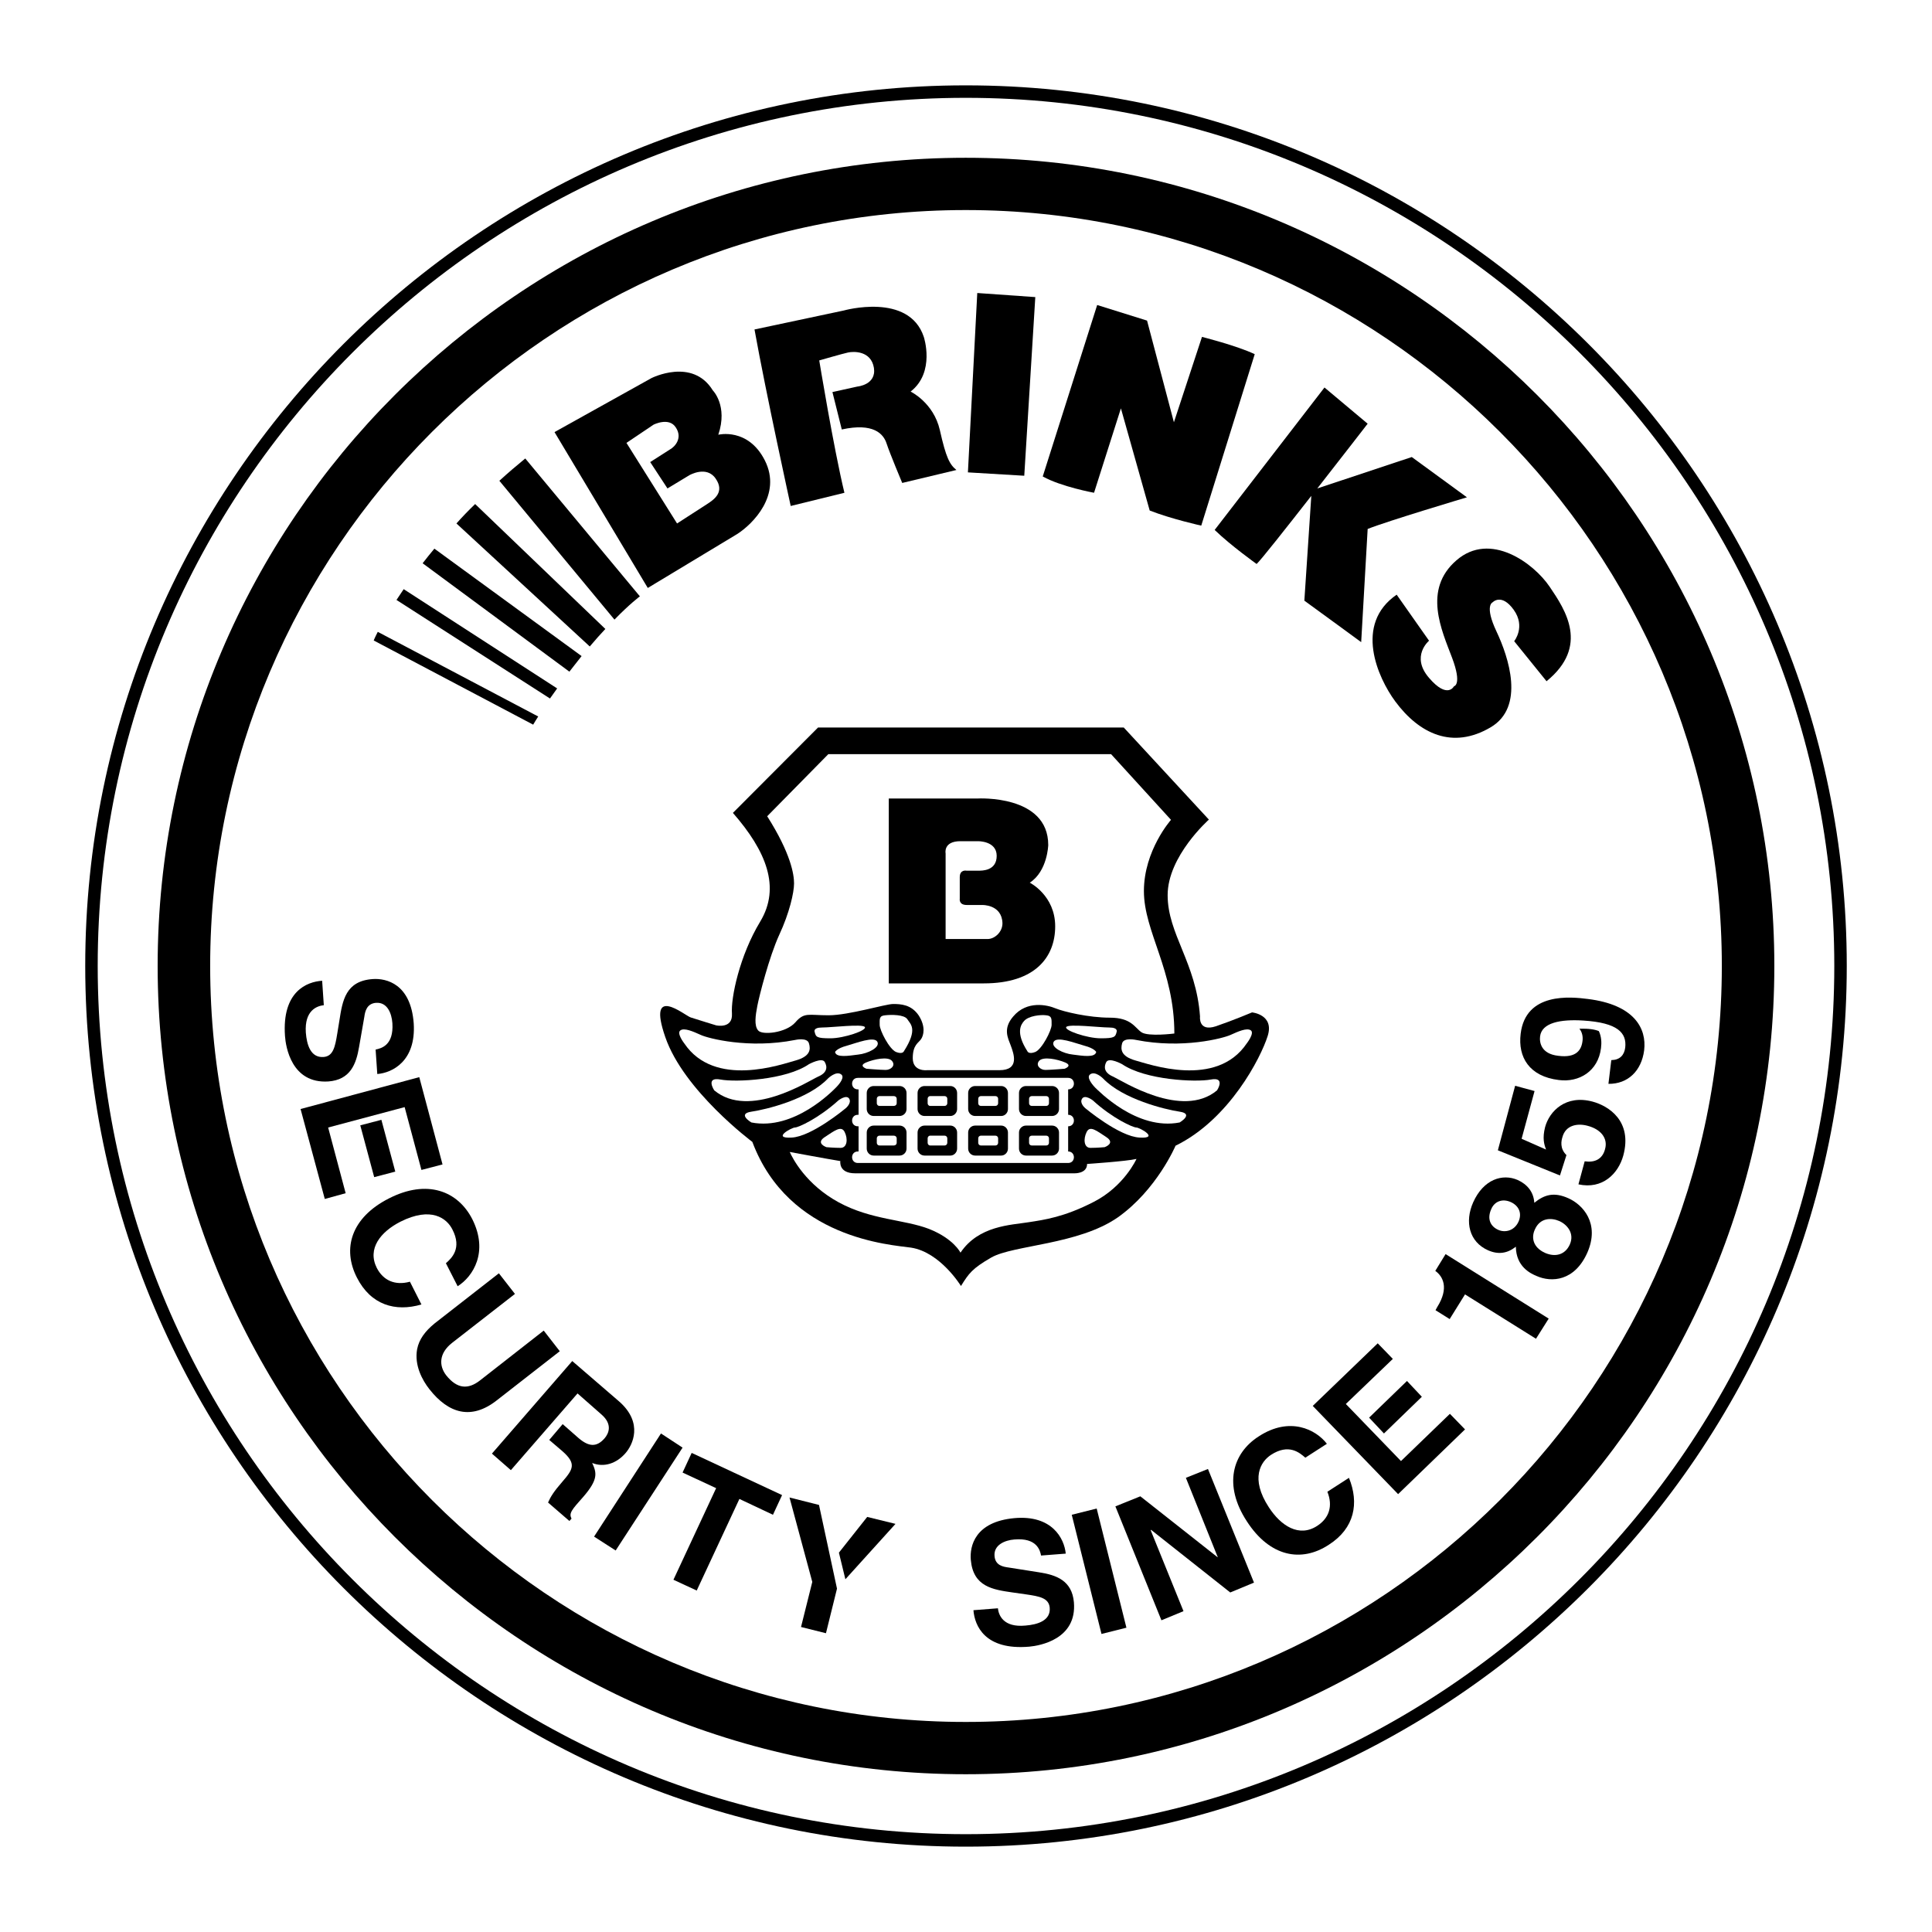 <?xml version="1.0" encoding="utf-8"?>
<!-- Generator: Adobe Illustrator 13.0.0, SVG Export Plug-In . SVG Version: 6.00 Build 14948)  -->
<!DOCTYPE svg PUBLIC "-//W3C//DTD SVG 1.0//EN" "http://www.w3.org/TR/2001/REC-SVG-20010904/DTD/svg10.dtd">
<svg version="1.0" id="Layer_1" xmlns="http://www.w3.org/2000/svg" xmlns:xlink="http://www.w3.org/1999/xlink" x="0px" y="0px"
	 width="192.756px" height="192.756px" viewBox="0 0 192.756 192.756" enable-background="new 0 0 192.756 192.756"
	 xml:space="preserve">
<g>
	<polygon fill-rule="evenodd" clip-rule="evenodd" fill="#FFFFFF" points="0,0 192.756,0 192.756,192.756 0,192.756 0,0 	"/>
	<path fill-rule="evenodd" clip-rule="evenodd" d="M96.354,8.516c48.422,0,87.898,39.476,87.898,87.85
		c0,48.4-39.476,87.875-87.898,87.875c-48.375,0-87.85-39.475-87.85-87.875C8.504,47.991,47.979,8.516,96.354,8.516L96.354,8.516z"
		/>
	<path fill-rule="evenodd" clip-rule="evenodd" fill="#FFFFFF" d="M96.354,9.76c47.729,0,86.654,38.901,86.654,86.606
		c0,47.73-38.925,86.63-86.654,86.63c-47.681,0-86.606-38.9-86.606-86.63C9.748,48.661,48.673,9.76,96.354,9.76L96.354,9.76z"/>
	<path fill-rule="evenodd" clip-rule="evenodd" d="M96.354,15.741c44.427,0,80.672,36.221,80.672,80.625
		c0,44.427-36.245,80.65-80.672,80.65c-44.379,0-80.625-36.223-80.625-80.65C15.729,51.962,51.975,15.741,96.354,15.741
		L96.354,15.741z"/>
	<path fill-rule="evenodd" clip-rule="evenodd" fill="#FFFFFF" d="M96.354,20.957c41.557,0,75.433,33.9,75.433,75.409
		c0,41.533-33.876,75.433-75.433,75.433c-41.509,0-75.385-33.9-75.385-75.433C20.969,54.857,54.845,20.957,96.354,20.957
		L96.354,20.957z"/>
	<path fill-rule="evenodd" clip-rule="evenodd" d="M155.471,105.338c-1.723-0.191-1.89-1.34-1.817-1.938
		c0.167-1.365,2.033-1.723,4.306-1.58c3.47,0.215,4.354,1.244,4.188,2.703c-0.097,0.742-0.526,1.221-1.364,1.244h-0.024
		l-0.286,2.369c1.938,0.023,3.301-1.291,3.564-3.35c0.263-2.178-0.981-4.545-5.622-5.119c-1.699-0.217-6.196-0.695-6.699,3.469
		c-0.287,2.344,0.861,4.258,3.804,4.617c2.01,0.264,3.924-0.861,4.211-3.182c0.071-0.551,0.048-1.148-0.215-1.699
		c-0.407-0.168-1.005-0.264-1.938-0.238c0.287,0.357,0.359,0.812,0.312,1.195C157.792,104.738,157.289,105.576,155.471,105.338
		L155.471,105.338z"/>
	<path fill-rule="evenodd" clip-rule="evenodd" d="M151.811,113.615l1.292-4.762l-1.938-0.525l-1.723,6.436l6.196,2.512l0.646-2.033
		c-0.693-0.67-0.502-1.459-0.406-1.771c0.311-1.219,1.507-1.436,2.536-1.146c1.268,0.334,2.033,1.219,1.723,2.32
		c-0.264,1.027-1.053,1.363-2.034,1.219l-0.622,2.297c2.393,0.527,3.972-1.053,4.474-2.869c0.934-3.445-1.459-4.953-3.062-5.385
		c-2.68-0.717-4.307,0.957-4.737,2.537c-0.287,1.125-0.096,1.746,0.096,2.248L151.811,113.615L151.811,113.615z"/>
	<path fill-rule="evenodd" clip-rule="evenodd" d="M156.476,119.549c-1.436-0.646-2.393-0.359-3.397,0.453
		c-0.071-1.1-0.717-1.842-1.65-2.271c-1.531-0.67-3.421-0.072-4.45,2.225c-0.861,1.938-0.406,3.947,1.483,4.785
		c1.029,0.455,1.938,0.311,2.775-0.359c0.024,2.01,1.483,2.68,2.058,2.92c1.507,0.67,3.804,0.525,5.072-2.322
		C159.658,122.037,157.888,120.17,156.476,119.549L156.476,119.549z"/>
	<path fill-rule="evenodd" clip-rule="evenodd" d="M144.634,131.605l1.531-2.463l7.081,4.426l1.268-2.01l-10.287-6.436l-1.028,1.674
		c0.741,0.527,1.411,1.676,0.191,3.613l-0.168,0.311L144.634,131.605L144.634,131.605z"/>
	<polygon fill-rule="evenodd" clip-rule="evenodd" points="138.078,143.018 141.858,139.357 140.375,137.779 136.595,141.439 
		138.078,143.018 	"/>
	<polygon fill-rule="evenodd" clip-rule="evenodd" points="137.456,134.023 130.973,140.268 139.489,149.07 146.165,142.611 
		144.657,141.057 139.776,145.77 134.274,140.076 138.963,135.578 137.456,134.023 	"/>
	<path fill-rule="evenodd" clip-rule="evenodd" d="M132.384,144.047c-1.101-1.436-3.708-2.752-6.794-0.742
		c-2.656,1.699-3.541,4.881-1.196,8.471c2.297,3.564,5.454,4.139,8.182,2.344c2.584-1.65,3.038-4.162,2.01-6.676l-2.153,1.389
		c0.574,1.436,0.168,2.631-1.005,3.396c-1.818,1.197-3.636,0-4.832-1.842c-1.891-2.895-0.813-4.568,0.215-5.238
		c1.771-1.148,2.848-0.217,3.421,0.285L132.384,144.047L132.384,144.047z"/>
	<polygon fill-rule="evenodd" clip-rule="evenodd" points="121.498,155.363 121.475,155.363 113.771,149.287 111.283,150.291 
		115.876,161.656 118.077,160.746 114.8,152.66 114.848,152.637 122.742,158.881 125.111,157.898 120.518,146.559 118.316,147.443 
		121.498,155.363 	"/>
	<polygon fill-rule="evenodd" clip-rule="evenodd" points="109.417,150.506 106.929,151.129 109.896,163.02 112.383,162.396 
		109.417,150.506 	"/>
	<path fill-rule="evenodd" clip-rule="evenodd" d="M97.12,160.65c0.12,1.531,1.125,4.02,5.575,3.637
		c1.053-0.096,4.761-0.742,4.449-4.426c-0.191-2.178-1.771-2.729-3.469-2.99l-3.038-0.479c-0.526-0.072-1.34-0.191-1.412-1.148
		c-0.096-1.102,1.029-1.58,1.986-1.65c2.225-0.191,2.56,1.076,2.655,1.602l2.464-0.191c-0.143-1.508-1.363-3.875-5.119-3.541
		c-3.948,0.359-4.474,2.801-4.354,4.164c0.239,2.68,2.177,2.967,4.187,3.254l1.34,0.191c1.316,0.191,2.249,0.357,2.345,1.314
		c0.119,1.293-1.196,1.699-2.416,1.795c-2.226,0.215-2.68-1.053-2.752-1.723L97.12,160.65L97.12,160.65z"/>
	<polygon fill-rule="evenodd" clip-rule="evenodd" points="81.712,150.148 78.77,149.406 81.042,157.828 79.918,162.326 
		82.406,162.947 83.507,158.498 81.712,150.148 	"/>
	<polygon fill-rule="evenodd" clip-rule="evenodd" points="84.344,157.564 89.344,152.037 86.521,151.344 83.698,154.908 
		84.344,157.564 	"/>
	<polygon fill-rule="evenodd" clip-rule="evenodd" points="73.77,149.549 77.119,151.129 78.028,149.166 69.009,144.957 
		68.1,146.918 71.449,148.473 67.19,157.611 69.511,158.689 73.77,149.549 	"/>
	<polygon fill-rule="evenodd" clip-rule="evenodd" points="68.1,144.43 65.946,143.018 59.271,153.307 61.425,154.693 68.1,144.43 	
		"/>
	<path fill-rule="evenodd" clip-rule="evenodd" d="M49.08,145.027l1.89,1.65l6.651-7.654l2.393,2.105
		c1.124,0.98,0.718,1.889,0.311,2.367c-0.813,0.934-1.603,0.838-2.608-0.023l-1.579-1.387l-1.339,1.578l1.316,1.125
		c1.411,1.244,1.077,1.795-0.024,3.062c-0.837,0.957-1.172,1.506-1.411,2.057l2.129,1.842l0.215-0.238
		c-0.287-0.527,0-0.861,1.196-2.201c1.483-1.723,1.316-2.369,0.861-3.35c1.172,0.479,2.44,0.047,3.326-0.98
		c0.693-0.789,1.818-2.99-0.623-5.145l-4.689-4.043L49.08,145.027L49.08,145.027z"/>
	<path fill-rule="evenodd" clip-rule="evenodd" d="M55.85,134.812l-1.603-2.059l-6.364,4.977c-1.172,0.91-2.272,0.861-3.373-0.525
		c-0.718-0.934-0.742-2.178,0.598-3.23l6.268-4.881l-1.603-2.057l-6.412,5c-0.933,0.766-1.555,1.578-1.747,2.584
		c-0.287,1.604,0.526,3.086,1.22,3.971c1.914,2.441,4.187,3.111,6.723,1.125L55.85,134.812L55.85,134.812z"/>
	<path fill-rule="evenodd" clip-rule="evenodd" d="M45.659,128.328c1.531-0.957,3.11-3.42,1.459-6.697
		c-1.436-2.801-4.498-4.02-8.326-2.059c-3.756,1.914-4.665,5-3.182,7.895c1.388,2.729,3.828,3.445,6.436,2.68l-1.148-2.271
		c-1.483,0.406-2.655-0.121-3.301-1.365c-0.981-1.938,0.383-3.611,2.344-4.617c3.086-1.555,4.642-0.334,5.192,0.766
		c0.98,1.891-0.072,2.871-0.646,3.373L45.659,128.328L45.659,128.328z"/>
	<polygon fill-rule="evenodd" clip-rule="evenodd" points="35.945,112.275 37.333,117.443 39.438,116.893 38.051,111.725 
		35.945,112.275 	"/>
	<polygon fill-rule="evenodd" clip-rule="evenodd" points="44.151,116.176 41.831,107.467 29.988,110.648 32.404,119.621 
		34.486,119.047 32.739,112.49 40.371,110.457 42.046,116.725 44.151,116.176 	"/>
	<path fill-rule="evenodd" clip-rule="evenodd" d="M32.141,97.85c-1.507,0.096-4.019,1.053-3.708,5.502
		c0.072,1.076,0.646,4.785,4.33,4.545c2.201-0.166,2.775-1.746,3.062-3.443l0.526-3.016c0.072-0.525,0.239-1.316,1.172-1.387
		c1.125-0.072,1.555,1.053,1.626,2.033c0.144,2.225-1.125,2.512-1.674,2.631l0.167,2.441c1.507-0.121,3.875-1.293,3.636-5.049
		c-0.287-3.947-2.728-4.521-4.091-4.426c-2.703,0.191-3.014,2.129-3.325,4.139l-0.215,1.316c-0.215,1.316-0.407,2.248-1.364,2.32
		c-1.292,0.096-1.675-1.221-1.77-2.439c-0.144-2.227,1.125-2.656,1.794-2.729L32.141,97.85L32.141,97.85z"/>
	<path fill-rule="evenodd" clip-rule="evenodd" d="M95.876,128.305c0,0-2.058-3.373-4.977-3.828
		c-1.985-0.287-12.201-0.861-15.838-10.551c0,0-6.842-5.096-8.685-10.455c-1.866-5.383,1.938-2.152,2.536-1.961
		c0.574,0.191,2.536,0.789,2.536,0.789s1.674,0.383,1.579-1.172c-0.12-1.58,0.766-5.79,2.823-9.187
		c2.058-3.421,0.598-7.034-2.728-10.838l8.493-8.517h30.503l8.493,9.187c0,0-4.115,3.637-4.115,7.536c0,3.9,2.847,6.723,3.23,12.106
		c0,0-0.191,1.555,1.578,0.98c1.747-0.598,3.613-1.387,3.613-1.387s2.249,0.215,1.555,2.367c-0.67,2.129-3.804,8.303-9.187,10.934
		c0,0-1.866,4.402-5.766,7.154c-3.924,2.727-10.407,2.75-12.608,3.994C97,126.559,96.665,127.037,95.876,128.305L95.876,128.305z"/>
	<path fill-rule="evenodd" clip-rule="evenodd" d="M139.346,59.331l3.23,4.593c0,0-1.866,1.555,0,3.708
		c1.842,2.153,2.487,0.837,2.487,0.837s0.838-0.12-0.19-2.847c-1.029-2.727-2.943-6.794,0.43-9.713
		c3.374-2.942,7.728,0.287,9.307,2.632c1.579,2.321,3.972,5.933-0.311,9.426l-3.229-3.995c0,0,1.172-1.436-0.048-3.134
		c-1.221-1.699-2.105-0.742-2.105-0.742s-0.838,0.311,0.383,2.895c1.22,2.584,2.871,7.537-0.574,9.57
		c-3.804,2.249-7.13,0.646-9.522-2.583C137.456,67.609,135.063,62.274,139.346,59.331L139.346,59.331z"/>
	<path fill-rule="evenodd" clip-rule="evenodd" d="M125.374,56.269c0,0-2.584-1.842-4.187-3.397l10.957-14.211l4.307,3.612
		c0,0-2.44,3.158-5.024,6.459l9.427-3.134l5.502,4.019c0,0-8.015,2.393-9.904,3.158l-0.646,11.292c0,0-4.474-3.277-5.67-4.139
		l0.694-10.455C128.341,52.656,125.853,55.814,125.374,56.269L125.374,56.269z"/>
	<path fill-rule="evenodd" clip-rule="evenodd" d="M111.833,40.742l-2.68,8.421c0,0-3.277-0.598-5.119-1.626l5.431-17.106
		l4.976,1.555l2.68,10.144l2.8-8.517c0,0,3.444,0.861,5.263,1.723l-5.335,17.106c0,0-2.942-0.646-5.144-1.507L111.833,40.742
		L111.833,40.742z"/>
	<polygon fill-rule="evenodd" clip-rule="evenodd" points="97.502,29.234 103.292,29.641 102.191,47.465 96.569,47.129 
		97.502,29.234 	"/>
	<path fill-rule="evenodd" clip-rule="evenodd" d="M75.277,32.871l8.9-1.89c0,0,6.507-1.842,7.991,2.632
		c0,0,1.172,3.517-1.316,5.455c0,0,2.297,1.1,2.919,3.852c0.622,2.775,0.98,3.421,1.65,3.971l-5.407,1.292
		c0,0-1.244-2.966-1.555-3.923c-0.311-0.981-1.315-2.105-4.474-1.412l-0.933-3.732l2.488-0.55c0,0,1.914-0.167,1.651-1.866
		c-0.287-1.723-2.034-1.651-2.584-1.531s-2.871,0.79-2.871,0.79s1.436,8.756,2.512,13.206l-5.359,1.316
		C78.89,50.479,76.425,39.259,75.277,32.871L75.277,32.871z"/>
	<path fill-rule="evenodd" clip-rule="evenodd" d="M73.554,53.278l-8.924,5.383L55.324,43.11l9.666-5.383
		c0,0,4.091-2.082,6.125,1.22c0,0,1.531,1.531,0.55,4.426c0,0,2.967-0.742,4.642,2.56C78.052,49.378,75.085,52.297,73.554,53.278
		L73.554,53.278z"/>
	<path fill-rule="evenodd" clip-rule="evenodd" d="M49.821,47.967c0.813-0.741,1.675-1.483,2.584-2.225l11.436,13.756
		c0,0-1.005,0.742-2.536,2.321L49.821,47.967L49.821,47.967z"/>
	<path fill-rule="evenodd" clip-rule="evenodd" d="M45.539,52.226c0.574-0.646,1.196-1.292,1.866-1.938l12.991,12.464
		c-0.479,0.503-1.005,1.101-1.555,1.747L45.539,52.226L45.539,52.226z"/>
	<path fill-rule="evenodd" clip-rule="evenodd" d="M42.166,56.197c0.359-0.478,0.766-0.957,1.172-1.459l14.689,10.719
		c-0.383,0.478-0.79,1.004-1.22,1.555L42.166,56.197L42.166,56.197z"/>
	<path fill-rule="evenodd" clip-rule="evenodd" d="M39.558,59.857c0.215-0.335,0.455-0.694,0.718-1.077l15.312,9.905
		c-0.239,0.335-0.478,0.67-0.717,1.005L39.558,59.857L39.558,59.857z"/>
	<path fill-rule="evenodd" clip-rule="evenodd" d="M37.285,63.901c0,0,0.12-0.312,0.407-0.861l16.005,8.445
		c-0.168,0.264-0.335,0.527-0.502,0.814L37.285,63.901L37.285,63.901z"/>
	<path fill-rule="evenodd" clip-rule="evenodd" fill="#FFFFFF" d="M70.516,50.312l-2.966,1.914l-5.048-8.039l2.704-1.818
		c0,0,1.555-0.79,2.225,0.287c0.694,1.053-0.096,1.914-0.574,2.177l-1.986,1.268l1.723,2.631l2.177-1.316
		c0,0,1.723-1.005,2.632,0.335C72.31,49.067,71.305,49.809,70.516,50.312L70.516,50.312z"/>
	<path fill-rule="evenodd" clip-rule="evenodd" fill="#FFFFFF" d="M155.566,121.822c0.766,0.334,1.556,1.219,1.053,2.344
		c-0.454,1.004-1.411,1.291-2.464,0.838c-1.22-0.551-1.388-1.531-1.028-2.322C153.653,121.463,154.801,121.486,155.566,121.822
		L155.566,121.822z"/>
	<path fill-rule="evenodd" clip-rule="evenodd" fill="#FFFFFF" d="M151.5,121.893c-0.431,0.934-1.364,1.102-2.01,0.814
		c-0.813-0.359-1.148-1.125-0.694-2.105c0.312-0.719,1.077-1.053,1.938-0.67C151.523,120.291,151.883,121.031,151.5,121.893
		L151.5,121.893z"/>
	<path fill-rule="evenodd" clip-rule="evenodd" fill="#FFFFFF" d="M99.703,106.773h-7.225c0,0-1.412,0.166-1.412-1.197
		s0.598-1.531,0.837-1.914c0.239-0.357,0.479-1.219-0.239-2.344c-0.742-1.102-1.794-1.148-2.56-1.148s-4.426,1.125-6.436,1.125
		c-2.034,0-2.417-0.336-3.325,0.717c-0.933,1.053-3.326,1.293-3.708,0.789c-0.407-0.479-0.263-1.482-0.072-2.463
		c0.191-0.982,1.172-4.857,2.177-7.058c1.028-2.201,1.483-4.234,1.483-5.144c0-0.885-0.311-2.967-2.68-6.699l6.101-6.197h28.207
		l5.98,6.556c0,0-2.703,3.038-2.703,7.105c0,4.067,3.038,7.895,3.038,14.212c0,0-2.584,0.334-3.277-0.121
		c-0.67-0.453-1.005-1.459-3.158-1.459c-2.129,0-4.617-0.598-5.431-0.934c-0.789-0.334-2.847-0.812-4.211,0.814
		c-1.053,1.221-0.526,2.152-0.239,2.918C101.139,105.123,101.761,106.773,99.703,106.773L99.703,106.773z"/>
	<path fill-rule="evenodd" clip-rule="evenodd" fill="#FFFFFF" d="M95.828,124.979c0,0-0.669-1.387-3.134-2.367
		c-2.488-0.957-5.766-0.887-9.02-2.656s-4.594-4.377-4.88-5.023c0,0,3.732,0.693,5.048,0.908c0,0-0.215,1.221,1.483,1.221h21.818
		c0,0,1.316,0.072,1.316-0.934c0,0,3.947-0.264,4.929-0.502c0,0-1.221,2.727-4.259,4.283c-2.967,1.529-4.952,1.793-6.508,2.033
		C100.852,122.229,97.646,122.275,95.828,124.979L95.828,124.979z"/>
	<path fill-rule="evenodd" clip-rule="evenodd" fill="#FFFFFF" d="M106.569,108.688v2.535c0.766,0,0.766,1.148,0,1.148v2.512
		c0.766,0,0.766,1.148,0,1.148H85.588c-0.766,0-0.766-1.148,0-1.148h0.072v-2.512c-0.024,0-0.048,0-0.072,0
		c-0.766,0-0.766-1.148,0-1.148c0.023,0,0.048,0,0.072,0v-2.535h-0.072c-0.766,0-0.766-1.148,0-1.148h20.981
		C107.335,107.539,107.335,108.688,106.569,108.688L106.569,108.688z"/>
	<path fill-rule="evenodd" clip-rule="evenodd" fill="#FFFFFF" d="M102.503,104.883c0,0,0.119,0.334,0.789,0.072
		c0.67-0.287,1.627-2.154,1.627-2.703c0-0.574,0.048-0.91-0.551-0.957c-0.526-0.072-1.746,0.047-2.2,0.574
		C101.856,102.227,101.307,103.018,102.503,104.883L102.503,104.883z"/>
	<path fill-rule="evenodd" clip-rule="evenodd" fill="#FFFFFF" d="M90.182,104.883c0,0-0.12,0.334-0.789,0.072
		c-0.67-0.287-1.627-2.154-1.627-2.703c0-0.574-0.072-0.91,0.551-0.957c0.622-0.072,1.89-0.072,2.201,0.383
		C90.828,102.18,91.617,102.635,90.182,104.883L90.182,104.883z"/>
	<path fill-rule="evenodd" clip-rule="evenodd" fill="#FFFFFF" d="M106.211,106.629c0,0,0.837-0.287,0.071-0.621
		c-0.789-0.336-2.201-0.623-2.607-0.168c-0.383,0.455,0.12,0.908,0.622,0.908S106.211,106.629,106.211,106.629L106.211,106.629z"/>
	<path fill-rule="evenodd" clip-rule="evenodd" fill="#FFFFFF" d="M86.449,106.629c0,0-0.837-0.287-0.047-0.621
		c0.79-0.336,2.201-0.623,2.583-0.168c0.407,0.455-0.096,0.908-0.622,0.908C87.861,106.748,86.449,106.629,86.449,106.629
		L86.449,106.629z"/>
	<path fill-rule="evenodd" clip-rule="evenodd" fill="#FFFFFF" d="M109.369,104.955c0,0-0.168-0.359-1.173-0.623
		c-1.028-0.287-2.703-0.957-3.062-0.406c-0.335,0.574,0.957,1.197,1.914,1.291C108.005,105.338,109.249,105.553,109.369,104.955
		L109.369,104.955z"/>
	<path fill-rule="evenodd" clip-rule="evenodd" fill="#FFFFFF" d="M83.315,104.955c0,0,0.167-0.359,1.172-0.623
		c1.004-0.287,2.704-0.957,3.038-0.406c0.335,0.574-0.957,1.197-1.914,1.291C84.655,105.338,83.411,105.553,83.315,104.955
		L83.315,104.955z"/>
	<path fill-rule="evenodd" clip-rule="evenodd" fill="#FFFFFF" d="M111.402,102.969c0,0,0.215-0.455-0.741-0.455
		c-0.957,0-4.044-0.383-4.283-0.047c-0.215,0.334,2.082,1.125,3.445,1.125C111.163,103.592,111.283,103.471,111.402,102.969
		L111.402,102.969z"/>
	<path fill-rule="evenodd" clip-rule="evenodd" fill="#FFFFFF" d="M81.282,102.969c0,0-0.215-0.455,0.742-0.455
		s4.043-0.383,4.259-0.047c0.239,0.334-2.082,1.125-3.421,1.125C81.497,103.592,81.401,103.471,81.282,102.969L81.282,102.969z"/>
	<path fill-rule="evenodd" clip-rule="evenodd" fill="#FFFFFF" d="M110.206,114.453c0,0,1.125-0.383,0.168-1.006
		c-0.957-0.621-1.627-1.195-1.962-0.502c-0.335,0.67-0.287,1.578,0.383,1.578C109.488,114.523,110.206,114.453,110.206,114.453
		L110.206,114.453z"/>
	<path fill-rule="evenodd" clip-rule="evenodd" fill="#FFFFFF" d="M82.454,114.453c0,0-1.125-0.383-0.167-1.006
		c0.957-0.621,1.651-1.195,1.986-0.502c0.335,0.67,0.263,1.578-0.407,1.578C83.196,114.523,82.454,114.453,82.454,114.453
		L82.454,114.453z"/>
	<path fill-rule="evenodd" clip-rule="evenodd" fill="#FFFFFF" d="M109.034,109.787c0,0-0.79-0.621-1.077-0.168
		c-0.287,0.455,0.335,0.957,0.335,0.957s3.374,2.824,5.407,2.92c2.033,0.119,0-1.006-0.335-1.006S110.996,111.582,109.034,109.787
		L109.034,109.787z"/>
	<path fill-rule="evenodd" clip-rule="evenodd" fill="#FFFFFF" d="M83.65,109.787c0,0,0.79-0.621,1.077-0.168
		c0.263,0.455-0.359,0.957-0.359,0.957s-3.374,2.824-5.383,2.92c-2.034,0.119,0-1.006,0.334-1.006
		C79.655,112.49,81.665,111.582,83.65,109.787L83.65,109.787z"/>
	<path fill-rule="evenodd" clip-rule="evenodd" fill="#FFFFFF" d="M117.694,111.988c0,0,1.46-0.861,0-1.076
		c-1.459-0.215-5.67-1.244-7.655-3.326c0,0-0.79-0.789-1.292-0.383c-0.335,0.264,0.119,0.885,0.502,1.293
		C109.561,108.783,113.412,112.826,117.694,111.988L117.694,111.988z"/>
	<path fill-rule="evenodd" clip-rule="evenodd" fill="#FFFFFF" d="M74.966,111.988c0,0-1.459-0.861,0-1.076
		c1.483-0.215,5.694-1.244,7.656-3.326c0,0,0.813-0.789,1.316-0.383c0.335,0.264-0.12,0.885-0.526,1.293
		C83.124,108.783,79.248,112.826,74.966,111.988L74.966,111.988z"/>
	<path fill-rule="evenodd" clip-rule="evenodd" fill="#FFFFFF" d="M121.427,108.783c0,0,0.885-1.365-0.622-1.078
		c-1.531,0.287-6.531,0.049-8.852-1.531c0,0-1.292-0.717-1.579-0.215c-0.264,0.502-0.216,1.076,0.693,1.459
		C111.953,107.826,117.934,111.701,121.427,108.783L121.427,108.783z"/>
	<path fill-rule="evenodd" clip-rule="evenodd" fill="#FFFFFF" d="M71.258,108.783c0,0-0.91-1.365,0.622-1.078
		c1.532,0.287,6.532,0.049,8.828-1.531c0,0,1.316-0.717,1.579-0.215c0.287,0.502,0.239,1.076-0.67,1.459
		C80.708,107.826,74.75,111.701,71.258,108.783L71.258,108.783z"/>
	<path fill-rule="evenodd" clip-rule="evenodd" fill="#FFFFFF" d="M113.364,103.758c0,0-1.244-0.287-1.411,0.336
		c-0.168,0.621-0.097,1.291,1.292,1.699c1.411,0.381,8.109,2.822,11.148-1.699c0,0,0.789-1.006,0.406-1.293
		c-0.406-0.287-1.292,0.121-2.033,0.455C122.024,103.592,117.981,104.668,113.364,103.758L113.364,103.758z"/>
	<path fill-rule="evenodd" clip-rule="evenodd" fill="#FFFFFF" d="M79.32,103.758c0,0,1.22-0.287,1.388,0.336
		c0.192,0.621,0.12,1.291-1.292,1.699c-1.412,0.381-8.111,2.822-11.149-1.699c0,0-0.79-1.006-0.383-1.293
		c0.383-0.287,1.292,0.121,2.034,0.455C70.635,103.592,74.703,104.668,79.32,103.758L79.32,103.758z"/>
	<path fill-rule="evenodd" clip-rule="evenodd" d="M87.167,108.352h2.584c0.383,0,0.694,0.311,0.694,0.693v1.604
		c0,0.383-0.311,0.693-0.694,0.693h-2.584c-0.382,0-0.693-0.311-0.693-0.693v-1.604C86.474,108.662,86.785,108.352,87.167,108.352
		L87.167,108.352z"/>
	<path fill-rule="evenodd" clip-rule="evenodd" d="M87.167,112.299h2.584c0.383,0,0.694,0.312,0.694,0.693v1.604
		c0,0.383-0.311,0.695-0.694,0.695h-2.584c-0.382,0-0.693-0.312-0.693-0.695v-1.604C86.474,112.611,86.785,112.299,87.167,112.299
		L87.167,112.299z"/>
	<path fill-rule="evenodd" clip-rule="evenodd" d="M102.359,108.352h2.607c0.383,0,0.693,0.311,0.693,0.693v1.604
		c0,0.383-0.311,0.693-0.693,0.693h-2.607c-0.383,0-0.694-0.311-0.694-0.693v-1.604
		C101.665,108.662,101.977,108.352,102.359,108.352L102.359,108.352z"/>
	<path fill-rule="evenodd" clip-rule="evenodd" d="M102.359,112.299h2.607c0.383,0,0.693,0.312,0.693,0.693v1.604
		c0,0.383-0.311,0.695-0.693,0.695h-2.607c-0.383,0-0.694-0.312-0.694-0.695v-1.604
		C101.665,112.611,101.977,112.299,102.359,112.299L102.359,112.299z"/>
	<path fill-rule="evenodd" clip-rule="evenodd" d="M97.287,108.352c0.861,0,1.723,0,2.607,0c0.359,0,0.67,0.311,0.67,0.693
		c0,0.527,0,1.078,0,1.604c0,0.383-0.311,0.693-0.67,0.693c-0.885,0-1.746,0-2.607,0c-0.383,0-0.694-0.311-0.694-0.693
		c0-0.525,0-1.076,0-1.604C96.593,108.662,96.904,108.352,97.287,108.352L97.287,108.352z"/>
	<path fill-rule="evenodd" clip-rule="evenodd" d="M97.287,112.299c0.861,0,1.723,0,2.607,0c0.359,0,0.67,0.312,0.67,0.693
		c0,0.527,0,1.053,0,1.604c0,0.383-0.311,0.695-0.67,0.695c-0.885,0-1.746,0-2.607,0c-0.383,0-0.694-0.312-0.694-0.695
		c0-0.551,0-1.076,0-1.604C96.593,112.611,96.904,112.299,97.287,112.299L97.287,112.299z"/>
	<path fill-rule="evenodd" clip-rule="evenodd" d="M92.239,108.352c0.837,0,1.699,0,2.583,0c0.359,0,0.67,0.311,0.67,0.693
		c0,0.527,0,1.078,0,1.604c0,0.383-0.312,0.693-0.67,0.693c-0.885,0-1.746,0-2.583,0c-0.383,0-0.694-0.311-0.694-0.693
		c0-0.525,0-1.076,0-1.604C91.545,108.662,91.856,108.352,92.239,108.352L92.239,108.352z"/>
	<path fill-rule="evenodd" clip-rule="evenodd" d="M92.239,112.299c0.837,0,1.699,0,2.583,0c0.359,0,0.67,0.312,0.67,0.693
		c0,0.527,0,1.053,0,1.604c0,0.383-0.312,0.695-0.67,0.695c-0.885,0-1.746,0-2.583,0c-0.383,0-0.694-0.312-0.694-0.695
		c0-0.551,0-1.076,0-1.604C91.545,112.611,91.856,112.299,92.239,112.299L92.239,112.299z"/>
	<path fill-rule="evenodd" clip-rule="evenodd" fill="#FFFFFF" d="M87.741,109.357h1.436c0.167,0,0.287,0.119,0.287,0.262v0.455
		c0,0.145-0.12,0.264-0.287,0.264h-1.436c-0.143,0-0.263-0.119-0.263-0.264v-0.455C87.479,109.477,87.598,109.357,87.741,109.357
		L87.741,109.357z"/>
	<path fill-rule="evenodd" clip-rule="evenodd" fill="#FFFFFF" d="M87.741,113.305h1.436c0.167,0,0.287,0.119,0.287,0.264v0.453
		c0,0.145-0.12,0.264-0.287,0.264h-1.436c-0.143,0-0.263-0.119-0.263-0.264v-0.453C87.479,113.424,87.598,113.305,87.741,113.305
		L87.741,113.305z"/>
	<path fill-rule="evenodd" clip-rule="evenodd" fill="#FFFFFF" d="M102.934,109.357h1.459c0.144,0,0.263,0.119,0.263,0.262v0.455
		c0,0.145-0.119,0.264-0.263,0.264h-1.459c-0.144,0-0.264-0.119-0.264-0.264v-0.455C102.67,109.477,102.79,109.357,102.934,109.357
		L102.934,109.357z"/>
	<path fill-rule="evenodd" clip-rule="evenodd" fill="#FFFFFF" d="M102.934,113.305h1.459c0.144,0,0.263,0.119,0.263,0.264v0.453
		c0,0.145-0.119,0.264-0.263,0.264h-1.459c-0.144,0-0.264-0.119-0.264-0.264v-0.453C102.67,113.424,102.79,113.305,102.934,113.305
		L102.934,113.305z"/>
	<path fill-rule="evenodd" clip-rule="evenodd" fill="#FFFFFF" d="M97.861,109.357c0.479,0,0.957,0,1.459,0
		c0.144,0,0.264,0.119,0.264,0.262c0,0.145,0,0.312,0,0.455c0,0.145-0.12,0.264-0.264,0.264c-0.502,0-0.98,0-1.459,0
		c-0.144,0-0.263-0.119-0.263-0.264c0-0.143,0-0.311,0-0.455C97.598,109.477,97.718,109.357,97.861,109.357L97.861,109.357z"/>
	<path fill-rule="evenodd" clip-rule="evenodd" fill="#FFFFFF" d="M97.861,113.305c0.479,0,0.957,0,1.459,0
		c0.144,0,0.264,0.119,0.264,0.264c0,0.143,0,0.287,0,0.453c0,0.145-0.12,0.264-0.264,0.264c-0.502,0-0.98,0-1.459,0
		c-0.144,0-0.263-0.119-0.263-0.264c0-0.166,0-0.311,0-0.453C97.598,113.424,97.718,113.305,97.861,113.305L97.861,113.305z"/>
	<path fill-rule="evenodd" clip-rule="evenodd" fill="#FFFFFF" d="M92.79,109.357c0.479,0,0.957,0,1.459,0
		c0.144,0,0.263,0.119,0.263,0.262c0,0.145,0,0.312,0,0.455c0,0.145-0.12,0.264-0.263,0.264c-0.503,0-0.981,0-1.459,0
		c-0.12,0-0.239-0.119-0.239-0.264c0-0.143,0-0.311,0-0.455C92.55,109.477,92.67,109.357,92.79,109.357L92.79,109.357z"/>
	<path fill-rule="evenodd" clip-rule="evenodd" fill="#FFFFFF" d="M92.79,113.305c0.479,0,0.957,0,1.459,0
		c0.144,0,0.263,0.119,0.263,0.264c0,0.143,0,0.287,0,0.453c0,0.145-0.12,0.264-0.263,0.264c-0.503,0-0.981,0-1.459,0
		c-0.12,0-0.239-0.119-0.239-0.264c0-0.166,0-0.311,0-0.453C92.55,113.424,92.67,113.305,92.79,113.305L92.79,113.305z"/>
	<path fill-rule="evenodd" clip-rule="evenodd" d="M98.148,98.113h-9.474V79.667h8.875c0,0,7.034-0.406,7.034,4.642
		c0,0-0.071,2.608-1.842,3.756c0,0,2.535,1.269,2.535,4.354C105.277,95.481,103.292,98.113,98.148,98.113L98.148,98.113z"/>
	<path fill-rule="evenodd" clip-rule="evenodd" fill="#FFFFFF" d="M98.531,93.687h-4.187v-8.541c0,0-0.263-1.22,1.483-1.22h1.723
		c0,0,1.89-0.048,1.89,1.459s-1.46,1.483-1.818,1.483h-1.196c0,0-0.67-0.143-0.67,0.646v2.153c0,0-0.119,0.623,0.694,0.623h1.531
		c0,0,1.962-0.072,2.034,1.794C100.038,92.969,99.249,93.687,98.531,93.687L98.531,93.687z"/>
</g>
</svg>
